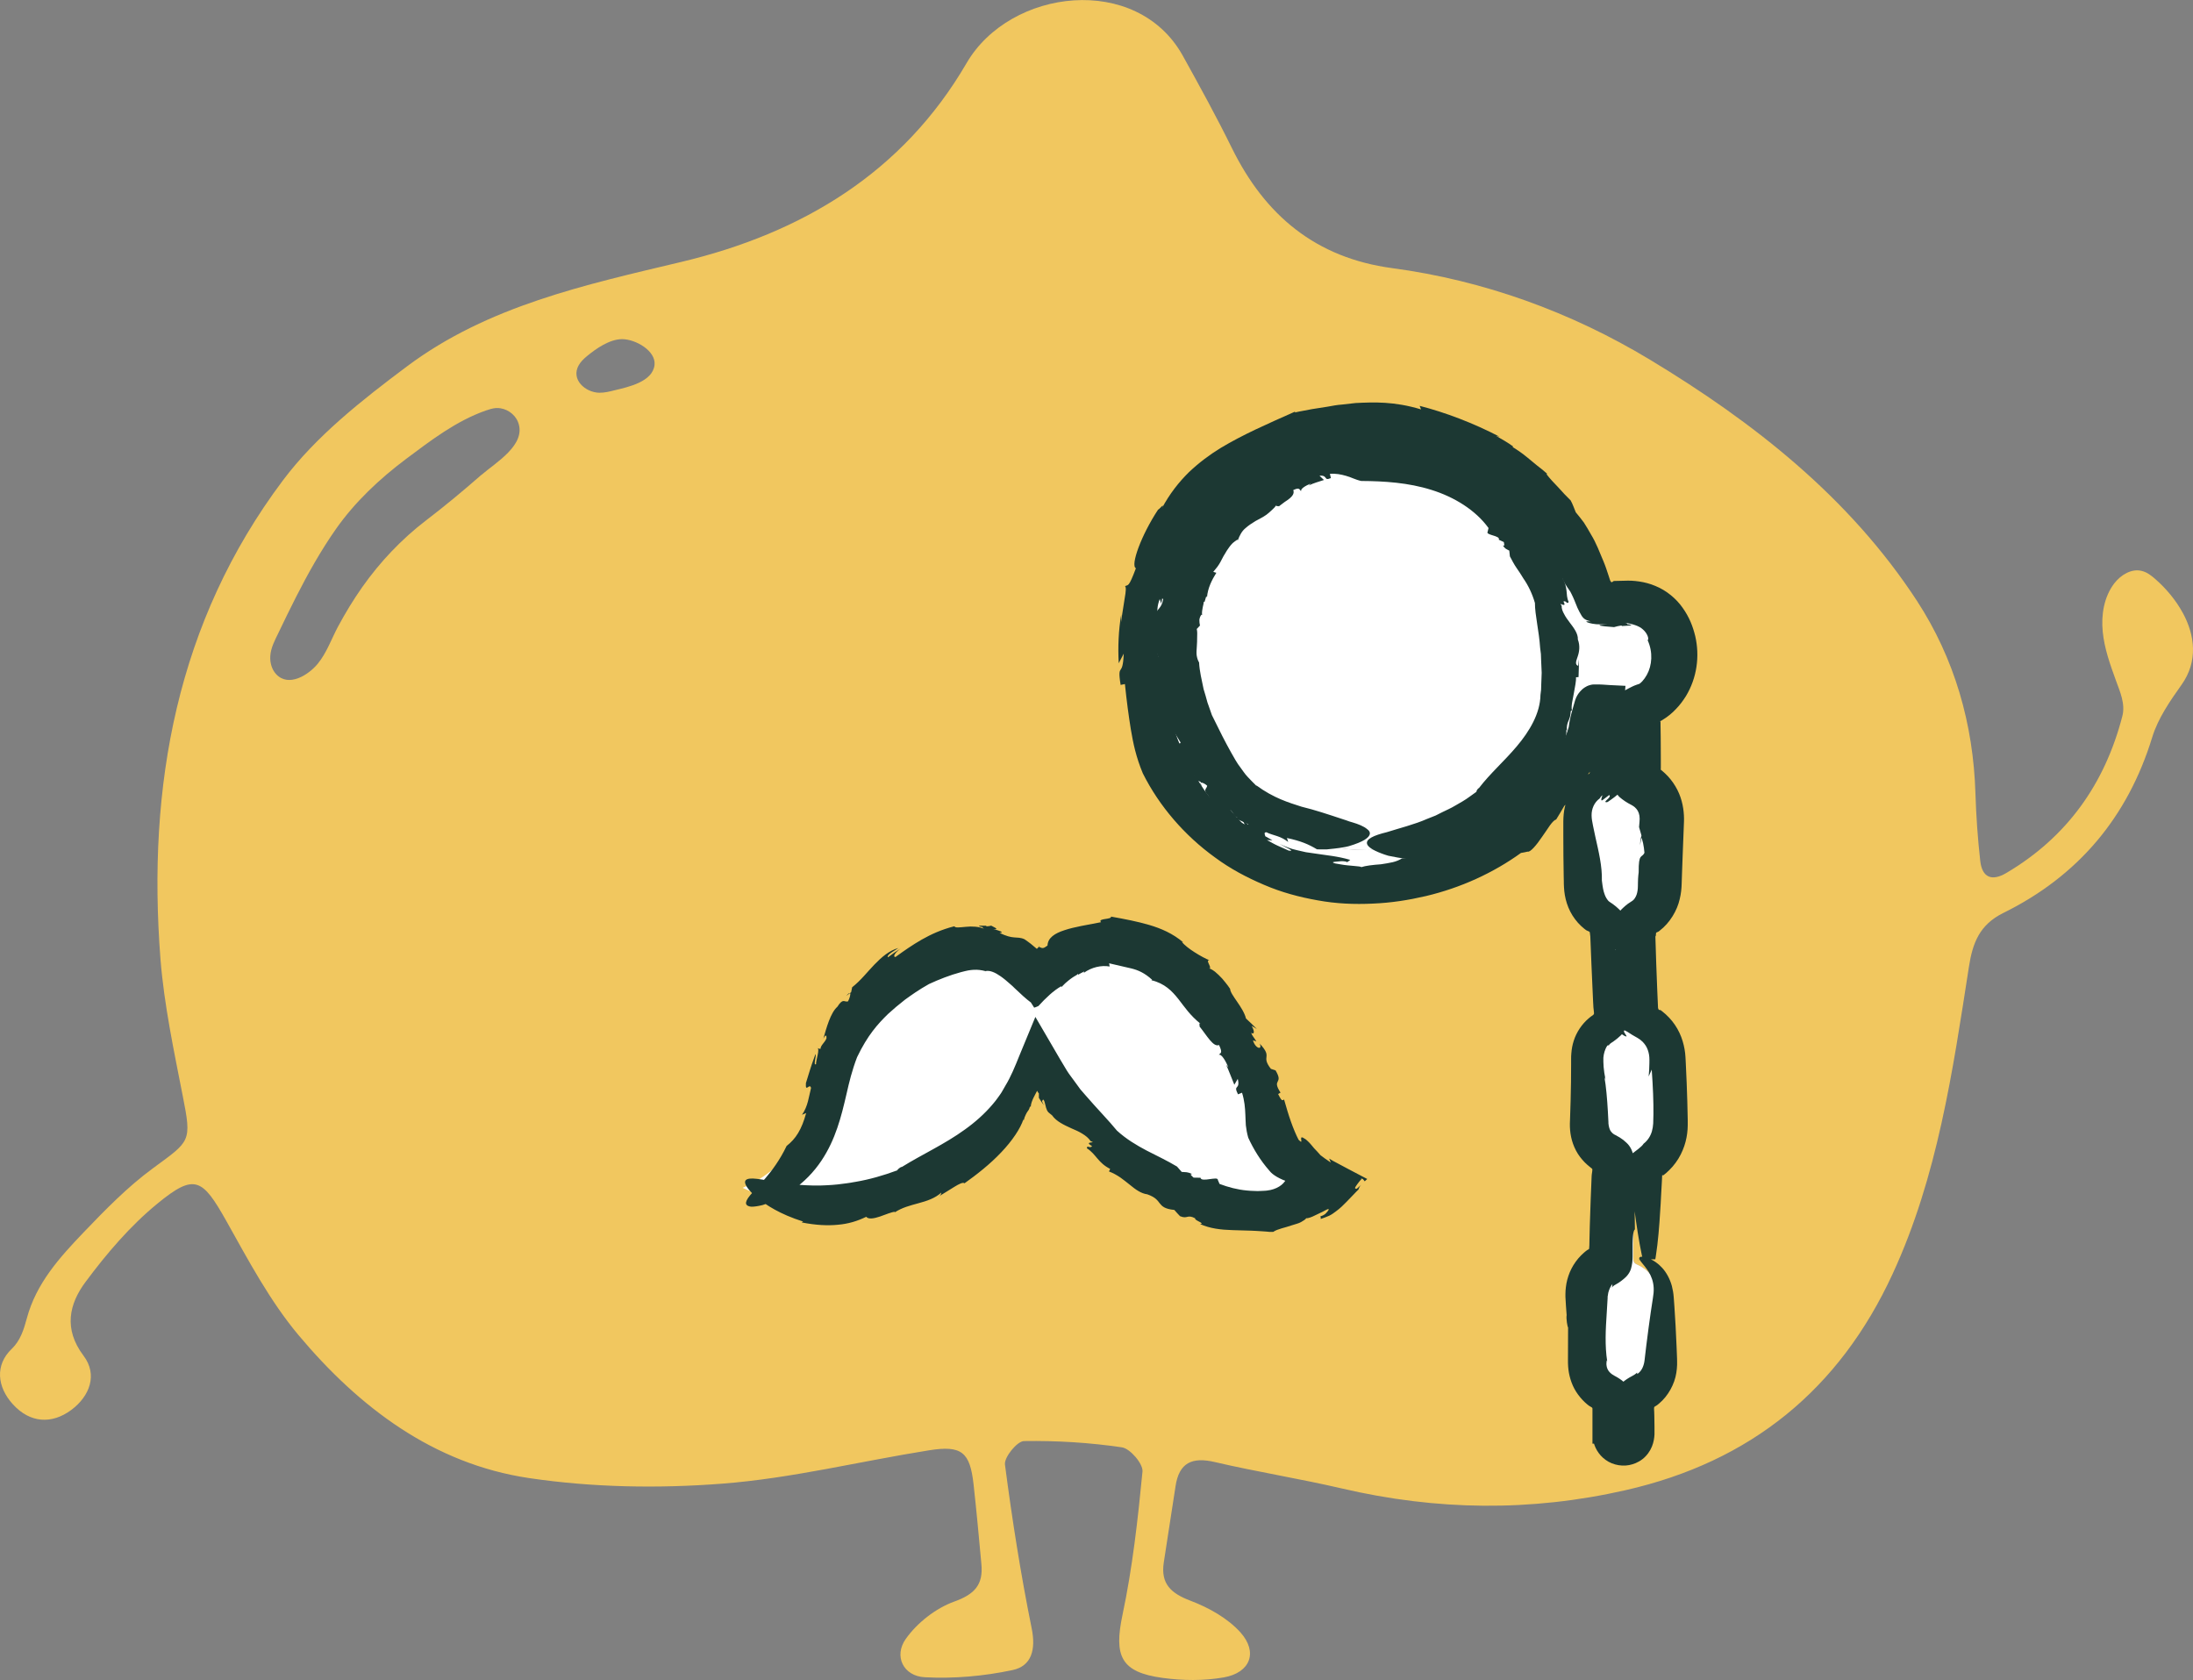<?xml version="1.0" encoding="UTF-8" standalone="no"?>
<!-- Created with Inkscape (http://www.inkscape.org/) -->

<svg
   width="75.942mm"
   height="58.172mm"
   viewBox="0 0 75.942 58.172"
   version="1.1"
   id="svg1"
   inkscape:version="1.3.2 (091e20ef0f, 2023-11-25)"
   sodipodi:docname="Kichererbse-Standalone-gelb-SepcialVariante_frameFit.svg"
   xmlns:inkscape="http://www.inkscape.org/namespaces/inkscape"
   xmlns:sodipodi="http://sodipodi.sourceforge.net/DTD/sodipodi-0.dtd"
   xmlns="http://www.w3.org/2000/svg"
   xmlns:svg="http://www.w3.org/2000/svg">
  <rect x="0" y="0" width="75.942" height="58.172" fill="#808080" stroke="none"/>
  <sodipodi:namedview
     id="namedview1"
     pagecolor="#505050"
     bordercolor="#ffffff"
     borderopacity="1"
     inkscape:showpageshadow="0"
     inkscape:pageopacity="0"
     inkscape:pagecheckerboard="1"
     inkscape:deskcolor="#505050"
     inkscape:document-units="mm"
     inkscape:zoom="2.3609708"
     inkscape:cx="-81.746034"
     inkscape:cy="67.345179"
     inkscape:window-width="3840"
     inkscape:window-height="2078"
     inkscape:window-x="0"
     inkscape:window-y="0"
     inkscape:window-maximized="1"
     inkscape:current-layer="layer1" />
  <defs
     id="defs1" />
  <g
     inkscape:label="Layer 1"
     inkscape:groupmode="layer"
     id="layer1"
     transform="translate(-150.69,-105.303)">
    <path
       class="cls-2"
       d="m 226.279,126.526 c -0.24,-0.443 -0.58,-0.848 -0.956,-1.176 -0.136,-0.119 -0.282,-0.232 -0.457,-0.276 -0.361,-0.096 -0.735,0.136 -0.963,0.432 -0.353,0.466 -0.455,1.086 -0.397,1.668 0.056,0.583 0.257,1.14 0.457,1.691 0.142,0.391 0.332,0.81 0.223,1.234 -0.608,2.349 -1.913,4.187 -4.017,5.431 -0.499,0.296 -0.839,0.163 -0.904,-0.415 -0.088,-0.777 -0.142,-1.558 -0.167,-2.339 -0.073,-2.406 -0.722,-4.665 -2.023,-6.665 -2.345,-3.591 -5.667,-6.195 -9.267,-8.365 -2.712,-1.633 -5.723,-2.733 -8.908,-3.159 -2.643,-0.355 -4.402,-1.823 -5.552,-4.16 -0.532,-1.082 -1.115,-2.142 -1.7,-3.197 -1.589,-2.854 -5.976,-2.339 -7.488,0.261 -2.207,3.79 -5.692,5.884 -9.872,6.88 -3.331,0.793 -6.703,1.522 -9.503,3.617 -1.553,1.161 -3.147,2.414 -4.297,3.947 -3.677,4.899 -4.707,10.582 -4.241,16.579 0.127,1.587 0.464,3.163 0.77,4.73 0.319,1.608 0.265,1.558 -1.032,2.512 -0.877,0.643 -1.647,1.434 -2.397,2.216 -0.846,0.885 -1.645,1.771 -1.969,2.98 -0.102,0.382 -0.225,0.771 -0.518,1.052 -0.591,0.558 -0.514,1.324 0.038,1.927 0.587,0.643 1.338,0.7 2.023,0.19 0.629,-0.47 0.923,-1.215 0.418,-1.879 -0.699,-0.929 -0.491,-1.796 0.073,-2.552 0.729,-0.981 1.545,-1.94 2.489,-2.712 1.286,-1.054 1.554,-0.879 2.389,0.608 0.76,1.357 1.505,2.763 2.497,3.947 2.098,2.501 4.677,4.458 7.979,4.949 2.195,0.326 4.473,0.365 6.69,0.194 2.405,-0.184 4.775,-0.775 7.166,-1.155 1.13,-0.18 1.416,0.061 1.541,1.178 0.102,0.919 0.186,1.842 0.271,2.763 0.067,0.708 -0.228,1.042 -0.94,1.297 -0.639,0.23 -1.282,0.733 -1.677,1.29 -0.424,0.595 -0.09,1.292 0.658,1.33 1.008,0.054 2.046,-0.038 3.036,-0.248 0.664,-0.14 0.814,-0.712 0.664,-1.447 -0.38,-1.877 -0.677,-3.771 -0.925,-5.669 -0.033,-0.253 0.422,-0.81 0.658,-0.814 1.132,-0.017 2.274,0.052 3.393,0.217 0.284,0.042 0.735,0.57 0.712,0.837 -0.161,1.664 -0.347,3.333 -0.693,4.966 -0.299,1.42 -0.063,1.984 1.387,2.18 0.697,0.096 1.432,0.104 2.122,-0.017 0.913,-0.161 1.192,-0.867 0.578,-1.556 -0.443,-0.493 -1.102,-0.86 -1.735,-1.1 -0.674,-0.255 -1.032,-0.585 -0.923,-1.318 0.134,-0.881 0.273,-1.758 0.407,-2.637 0.121,-0.827 0.576,-1.031 1.368,-0.844 1.457,0.34 2.936,0.574 4.393,0.913 3.274,0.764 6.529,0.81 9.826,0.059 4.339,-0.986 7.404,-3.491 9.246,-7.488 1.556,-3.368 2.08,-7.014 2.643,-10.637 0.129,-0.827 0.367,-1.453 1.188,-1.86 2.587,-1.276 4.308,-3.307 5.16,-6.089 0.2,-0.651 0.616,-1.253 1.017,-1.817 0.572,-0.806 0.464,-1.706 0.042,-2.485 z m -58.922,-4.778 c -0.622,0.545 -1.257,1.073 -1.913,1.574 -0.852,0.652 -1.593,1.437 -2.211,2.312 -0.305,0.434 -0.581,0.889 -0.833,1.357 -0.234,0.436 -0.393,0.913 -0.71,1.299 -0.315,0.382 -1.004,0.823 -1.437,0.357 -0.154,-0.165 -0.217,-0.401 -0.203,-0.626 0.017,-0.288 0.157,-0.545 0.28,-0.8 0.2,-0.418 0.403,-0.835 0.612,-1.247 0.411,-0.808 0.854,-1.6 1.374,-2.343 0.664,-0.948 1.516,-1.746 2.439,-2.439 0.864,-0.645 1.735,-1.315 2.762,-1.675 0.111,-0.038 0.226,-0.075 0.344,-0.085 0.015,0 0.029,0 0.042,0 0.307,-0.004 0.61,0.196 0.725,0.482 0.313,0.789 -0.791,1.416 -1.27,1.837 z m 5.999,-3.809 c -0.063,0.585 -0.917,0.766 -1.372,0.875 -0.178,0.046 -0.359,0.09 -0.543,0.088 -0.478,-0.009 -0.992,-0.457 -0.71,-0.952 0.069,-0.125 0.173,-0.221 0.28,-0.311 0.319,-0.265 0.785,-0.589 1.217,-0.593 0.484,0 1.182,0.413 1.128,0.892 z m 33.829,14.45 c 0,0.104 0.035,0.15 0.129,0.194 0.486,0.225 0.725,0.61 0.727,1.148 0.002,0.727 0.006,1.457 0.009,2.186 0,0.533 -0.236,0.925 -0.723,1.148 -0.102,0.044 -0.121,0.1 -0.121,0.2 0.009,1.123 0.013,2.247 0.013,3.372 0,0.111 0.04,0.157 0.136,0.205 0.472,0.219 0.712,0.595 0.718,1.115 0.006,0.743 0.009,1.483 0.009,2.226 0,0.516 -0.236,0.9 -0.7,1.126 -0.105,0.048 -0.146,0.104 -0.144,0.219 0.008,1.119 0.013,2.238 0.013,3.356 0,0.109 0.035,0.165 0.134,0.209 0.484,0.221 0.716,0.605 0.72,1.13 0.004,0.735 0.009,1.47 0.008,2.209 0,0.526 -0.238,0.91 -0.718,1.134 -0.104,0.05 -0.125,0.107 -0.125,0.211 v 0.125 h 0.004 c 0,0.336 0.004,0.674 0.004,1.011 0,0.23 -0.105,0.376 -0.294,0.413 -0.225,0.04 -0.418,-0.127 -0.42,-0.374 0,-0.127 -0.002,-0.253 -0.002,-0.38 h -0.002 c 0,-0.257 -0.004,-0.516 -0.002,-0.775 0.002,-0.123 -0.035,-0.178 -0.15,-0.232 -0.457,-0.209 -0.7,-0.58 -0.71,-1.082 -0.013,-0.766 -0.015,-1.531 -0.008,-2.299 0.004,-0.51 0.248,-0.883 0.714,-1.096 0.1,-0.048 0.136,-0.096 0.134,-0.205 -0.008,-1.119 -0.011,-2.238 -0.013,-3.356 0,-0.105 -0.029,-0.159 -0.132,-0.207 -0.48,-0.215 -0.722,-0.599 -0.727,-1.125 -0.006,-0.741 -0.009,-1.483 -0.009,-2.226 0,-0.526 0.234,-0.912 0.718,-1.132 0.098,-0.046 0.134,-0.096 0.132,-0.205 -0.009,-1.121 -0.009,-2.238 -0.013,-3.356 0,-0.107 -0.029,-0.161 -0.132,-0.207 -0.482,-0.215 -0.722,-0.599 -0.725,-1.126 -0.008,-0.741 -0.009,-1.483 -0.009,-2.224 0,-0.537 0.248,-0.915 0.729,-1.149 0.054,-0.025 0.113,-0.102 0.113,-0.152 0.002,-0.935 -0.002,-1.867 -0.006,-2.8 0,-0.017 -0.009,-0.036 -0.019,-0.083 -0.182,0 -0.355,-0.009 -0.524,0.009 -0.05,0.006 -0.113,0.096 -0.129,0.157 -0.186,0.827 -0.482,1.612 -0.925,2.332 -1.445,2.337 -3.529,3.673 -6.275,3.907 -3.205,0.276 -6.314,-1.455 -7.759,-4.423 -1.148,-2.359 -1.15,-4.757 0.029,-7.104 1.136,-2.268 2.988,-3.681 5.462,-4.235 3.811,-0.85 7.772,1.318 9.125,4.974 0.131,0.353 0.23,0.716 0.326,1.079 0.033,0.117 0.077,0.148 0.188,0.146 0.353,-0.008 0.706,-0.006 1.057,-0.006 0.643,0 1.094,0.305 1.326,0.904 0.261,0.674 0.109,1.449 -0.378,1.925 -0.178,0.175 -0.39,0.288 -0.635,0.317 -0.113,0.015 -0.155,0.048 -0.155,0.169 0.008,0.902 0.011,1.806 0.009,2.708 z"
       id="path1"
       style="fill:#f1c75f;stroke-width:0px" />
    <circle
       class="cls-3"
       cx="198.031"
       cy="127.958"
       r="6.78"
       id="circle8"
       style="fill:#ffffff;stroke-width:0px" />
    <path
       class="cls-3"
       d="m 207.384,149.092 c -0.1,-0.044 -0.134,-0.1 -0.134,-0.209 0,-1.119 -0.006,-2.238 -0.013,-3.356 -0.002,-0.115 0.038,-0.171 0.144,-0.219 0.464,-0.226 0.7,-0.61 0.7,-1.126 0,-0.743 -0.004,-1.483 -0.009,-2.226 -0.006,-0.52 -0.246,-0.896 -0.718,-1.115 -0.096,-0.048 -0.136,-0.094 -0.136,-0.205 0,-1.125 -0.004,-2.249 -0.013,-3.372 0,-0.1 0.019,-0.155 0.121,-0.2 0.487,-0.223 0.723,-0.614 0.723,-1.148 -0.002,-0.729 -0.006,-1.458 -0.008,-2.186 0,-0.537 -0.242,-0.923 -0.727,-1.148 -0.094,-0.044 -0.129,-0.09 -0.129,-0.194 0.002,-0.902 -0.002,-1.806 -0.009,-2.708 0,-0.121 0.042,-0.154 0.155,-0.169 0.246,-0.029 0.457,-0.142 0.635,-0.317 0.487,-0.476 0.639,-1.251 0.378,-1.925 -0.232,-0.599 -0.683,-0.906 -1.326,-0.904 -0.351,0 -0.704,0 -1.057,0.006 -0.111,0.002 -0.155,-0.029 -0.188,-0.146 -0.096,-0.363 -0.196,-0.725 -0.326,-1.079 -1.353,-3.656 -5.314,-5.824 -9.125,-4.974 -2.474,0.555 -4.326,1.967 -5.462,4.235 -1.178,2.347 -1.176,4.746 -0.029,7.104 1.445,2.969 4.554,4.7 7.759,4.423 2.746,-0.234 4.83,-1.57 6.275,-3.907 0.443,-0.72 0.739,-1.505 0.925,-2.332 0.015,-0.061 0.079,-0.152 0.129,-0.157 0.169,-0.019 0.342,-0.009 0.524,-0.009 0.009,0.046 0.019,0.065 0.019,0.083 0.004,0.933 0.008,1.865 0.006,2.8 0,0.05 -0.059,0.127 -0.113,0.152 -0.482,0.234 -0.729,0.612 -0.729,1.15 0,0.741 0.002,1.483 0.009,2.224 0.004,0.528 0.244,0.912 0.725,1.126 0.104,0.046 0.132,0.1 0.132,0.207 0.004,1.119 0.006,2.236 0.013,3.356 0.002,0.109 -0.035,0.159 -0.132,0.205 -0.484,0.221 -0.718,0.606 -0.718,1.132 0,0.743 0.004,1.485 0.009,2.226 0.006,0.526 0.248,0.91 0.727,1.125 0.104,0.048 0.132,0.102 0.132,0.207 0.002,1.119 0.006,2.238 0.013,3.356 0.002,0.109 -0.035,0.157 -0.134,0.205 -0.466,0.213 -0.71,0.585 -0.714,1.096 -0.008,0.768 -0.006,1.533 0.008,2.299 0.009,0.503 0.253,0.873 0.71,1.082 0.115,0.054 0.152,0.109 0.15,0.232 0,0.259 0.002,0.518 0.002,0.775 h 0.002 c 0,0.127 0.002,0.253 0.002,0.38 0.002,0.248 0.196,0.415 0.42,0.374 0.188,-0.036 0.294,-0.182 0.294,-0.413 0,-0.338 -0.004,-0.675 -0.004,-1.011 h -0.004 v -0.125 c 0,-0.104 0.021,-0.161 0.125,-0.211 0.48,-0.225 0.718,-0.608 0.718,-1.134 0.002,-0.739 -0.004,-1.474 -0.009,-2.209 -0.004,-0.526 -0.236,-0.91 -0.72,-1.13 z m -9.353,-14.354 c -3.744,0 -6.78,-3.034 -6.78,-6.78 0,-3.746 3.036,-6.78 6.78,-6.78 3.744,0 6.78,3.036 6.78,6.78 0,3.744 -3.036,6.78 -6.78,6.78 z"
       id="path9"
       style="fill:#ffffff;stroke-width:0px" />
    <path
       class="cls-1"
       d="m 207.384,149.092 c -0.1,-0.044 -0.134,-0.1 -0.134,-0.209 0,-1.119 -0.006,-2.238 -0.013,-3.356 -0.002,-0.115 0.038,-0.171 0.144,-0.219 0.464,-0.226 0.7,-0.61 0.7,-1.126 0,-0.743 -0.004,-1.483 -0.009,-2.226 -0.006,-0.52 -0.246,-0.896 -0.718,-1.115 -0.096,-0.048 -0.136,-0.094 -0.136,-0.205 0,-1.125 -0.004,-2.249 -0.013,-3.372 0,-0.1 0.019,-0.155 0.121,-0.2 0.487,-0.223 0.723,-0.614 0.723,-1.148 -0.002,-0.729 -0.006,-1.458 -0.008,-2.186 0,-0.537 -0.242,-0.923 -0.727,-1.148 -0.094,-0.044 -0.129,-0.09 -0.129,-0.194 0.002,-0.902 -0.002,-1.806 -0.009,-2.708 0,-0.121 0.042,-0.154 0.155,-0.169 0.246,-0.029 0.457,-0.142 0.635,-0.317 0.487,-0.476 0.639,-1.251 0.378,-1.925 -0.232,-0.599 -0.683,-0.906 -1.326,-0.904 -0.351,0 -0.704,0 -1.057,0.006 -0.111,0.002 -0.155,-0.029 -0.188,-0.146 -0.096,-0.363 -0.196,-0.725 -0.326,-1.079 -1.353,-3.656 -5.314,-5.824 -9.125,-4.974 -2.474,0.555 -4.326,1.967 -5.462,4.235 -1.178,2.347 -1.176,4.746 -0.029,7.104 1.445,2.969 4.554,4.7 7.759,4.423 2.746,-0.234 4.83,-1.57 6.275,-3.907 0.443,-0.72 0.739,-1.505 0.925,-2.332 0.015,-0.061 0.079,-0.152 0.129,-0.157 0.169,-0.019 0.342,-0.009 0.524,-0.009 0.009,0.046 0.019,0.065 0.019,0.083 0.004,0.933 0.008,1.865 0.006,2.8 0,0.05 -0.059,0.127 -0.113,0.152 -0.482,0.234 -0.729,0.612 -0.729,1.15 0,0.741 0.002,1.483 0.009,2.224 0.004,0.528 0.244,0.912 0.725,1.126 0.104,0.046 0.132,0.1 0.132,0.207 0.004,1.119 0.006,2.236 0.013,3.356 0.002,0.109 -0.035,0.159 -0.132,0.205 -0.484,0.221 -0.718,0.606 -0.718,1.132 0,0.743 0.004,1.485 0.009,2.226 0.006,0.526 0.248,0.91 0.727,1.125 0.104,0.048 0.132,0.102 0.132,0.207 0.002,1.119 0.006,2.238 0.013,3.356 0.002,0.109 -0.035,0.157 -0.134,0.205 -0.466,0.213 -0.71,0.585 -0.714,1.096 -0.008,0.768 -0.006,1.533 0.008,2.299 0.009,0.503 0.253,0.873 0.71,1.082 0.115,0.054 0.152,0.109 0.15,0.232 0,0.259 0.002,0.518 0.002,0.775 h 0.002 c 0,0.127 0.002,0.253 0.002,0.38 0.002,0.248 0.196,0.415 0.42,0.374 0.188,-0.036 0.294,-0.182 0.294,-0.413 0,-0.338 -0.004,-0.675 -0.004,-1.011 h -0.004 v -0.125 c 0,-0.104 0.021,-0.161 0.125,-0.211 0.48,-0.225 0.718,-0.608 0.718,-1.134 0.002,-0.739 -0.004,-1.474 -0.009,-2.209 -0.004,-0.526 -0.236,-0.91 -0.72,-1.13 z m -9.353,-14.354 c -3.744,0 -6.78,-3.034 -6.78,-6.78 0,-3.746 3.036,-6.78 6.78,-6.78 3.744,0 6.78,3.036 6.78,6.78 0,3.744 -3.036,6.78 -6.78,6.78 z"
       id="path10-5"
       style="fill:none;stroke-width:0px" />
    <path
       class="cls-4"
       d="m 192.304,132.54 -0.036,-0.123 c -0.015,0.013 -0.011,0.048 0.036,0.123 z"
       id="path11-3"
       style="fill:#1c3833;stroke-width:0px" />
    <path
       class="cls-4"
       d="m 205.12,129.902 c 0,0.009 0,0.021 0.002,0.031 0,-0.021 0,-0.027 -0.002,-0.031 z"
       id="path12-5"
       style="fill:#1c3833;stroke-width:0px" />
    <path
       class="cls-4"
       d="m 192.212,128.236 c 0,0 0,0.004 0,0.006 0.006,0.008 0.008,0.017 0.011,0.023 l -0.013,-0.029 z"
       id="path13-6"
       style="fill:#1c3833;stroke-width:0px" />
    <path
       class="cls-4"
       d="m 194.196,132.511 c -0.115,-0.113 -0.217,-0.219 -0.309,-0.317 -0.092,-0.098 -0.159,-0.205 -0.228,-0.297 -0.144,-0.182 -0.236,-0.367 -0.338,-0.541 -0.198,-0.355 -0.382,-0.712 -0.664,-1.292 -0.046,-0.148 -0.107,-0.292 -0.155,-0.441 -0.04,-0.152 -0.084,-0.305 -0.132,-0.457 -0.063,-0.311 -0.142,-0.62 -0.157,-0.925 -0.044,-0.071 -0.069,-0.157 -0.084,-0.251 -0.011,-0.096 0,-0.198 0.006,-0.303 0.006,-0.104 0.013,-0.211 0.011,-0.313 0.004,-0.102 0.008,-0.2 -0.013,-0.292 l 0.111,-0.119 c -0.013,-0.063 -0.023,-0.131 -0.021,-0.196 0.008,-0.065 0.031,-0.127 0.069,-0.178 l 0.025,0.013 c -0.019,-0.188 0.059,-0.376 0.061,-0.468 l 0.023,0.015 0.063,-0.207 0.023,0.048 c 0.023,-0.32 0.173,-0.614 0.324,-0.854 l -0.107,-0.031 c 0.104,-0.119 0.182,-0.223 0.238,-0.324 0.059,-0.1 0.098,-0.198 0.154,-0.282 0.052,-0.088 0.102,-0.175 0.169,-0.261 0.033,-0.044 0.069,-0.088 0.113,-0.131 0.048,-0.04 0.1,-0.079 0.161,-0.119 l 0.015,0.023 c 0.065,-0.175 0.144,-0.32 0.261,-0.416 0.111,-0.1 0.232,-0.177 0.353,-0.251 0.123,-0.071 0.255,-0.129 0.376,-0.217 0.061,-0.042 0.117,-0.098 0.178,-0.152 0.061,-0.054 0.123,-0.117 0.182,-0.194 -0.059,0.077 0.063,0.029 0.071,0.056 0.067,-0.05 0.134,-0.102 0.198,-0.15 0.067,-0.044 0.13,-0.086 0.182,-0.13 0.102,-0.088 0.161,-0.182 0.119,-0.284 0.226,-0.109 0.215,-0.015 0.274,0.046 -0.038,-0.088 0.152,-0.2 0.334,-0.273 l -0.073,0.067 c 0.169,-0.083 0.349,-0.131 0.528,-0.19 l -0.154,-0.148 c 0.309,-0.025 0.129,0.196 0.395,0.081 l -0.035,-0.146 c 0.211,-0.017 0.388,0.021 0.557,0.069 0.169,0.044 0.334,0.138 0.528,0.178 0.798,0.004 1.635,0.058 2.431,0.309 0.791,0.246 1.528,0.699 1.977,1.32 l -0.029,0.125 c -0.044,0.065 0.067,0.096 0.182,0.132 0.117,0.035 0.24,0.077 0.202,0.148 l 0.175,0.081 c 0.008,0.059 0.044,0.161 -0.036,0.115 0.09,0.132 0.113,0.119 0.225,0.182 l 0.021,0.198 c 0.075,0.14 0.142,0.274 0.228,0.397 0.088,0.121 0.163,0.246 0.242,0.372 0.171,0.246 0.303,0.524 0.397,0.844 0,0.418 0.142,0.965 0.18,1.551 l 0.027,0.219 c 0.002,0.073 0.006,0.146 0.008,0.219 0.008,0.146 0.013,0.29 0.019,0.43 -0.006,0.14 -0.009,0.274 -0.015,0.403 0,0.065 -0.004,0.129 -0.006,0.188 -0.008,0.059 -0.015,0.117 -0.021,0.173 -0.009,0.645 -0.384,1.265 -0.816,1.777 -0.439,0.522 -0.929,0.946 -1.315,1.451 -0.042,0.011 -0.098,0.111 -0.085,0.127 -0.159,0.107 -0.307,0.232 -0.474,0.328 -0.169,0.092 -0.328,0.201 -0.503,0.28 0,0 -0.079,0.038 -0.209,0.1 -0.065,0.033 -0.142,0.071 -0.228,0.115 -0.09,0.036 -0.19,0.075 -0.296,0.117 -0.42,0.188 -0.969,0.324 -1.399,0.461 -0.432,0.105 -0.75,0.238 -0.674,0.422 0.04,0.09 0.18,0.194 0.478,0.307 0.075,0.029 0.159,0.06 0.253,0.086 0.094,0.021 0.2,0.04 0.317,0.061 0.117,0.021 0.246,0.038 0.388,0.058 0.14,0.009 0.292,0.011 0.459,0.013 l -0.025,0.042 c 0.388,-0.04 0.687,-0.146 0.956,-0.246 0.261,-0.115 0.472,-0.273 0.666,-0.464 0.177,0.148 0.555,-0.299 0.735,-0.347 l -0.004,0.025 c 0.138,-0.213 0.355,-0.319 0.562,-0.445 0.2,-0.134 0.413,-0.261 0.516,-0.478 0,0.023 0.04,0.079 -0.035,0.152 0.213,-0.261 0.476,-0.629 0.589,-0.57 0.115,-0.165 0.244,-0.344 0.376,-0.526 0.121,-0.19 0.236,-0.391 0.345,-0.583 0.192,-0.399 0.34,-0.783 0.319,-1.059 l 0.021,0.044 c -0.015,-0.159 0.011,-0.248 0.048,-0.336 0.038,-0.088 0.079,-0.182 0.083,-0.347 0.021,-0.011 0.035,-0.033 0.04,-0.027 -0.033,-0.169 0.035,-0.384 0.069,-0.599 0.038,-0.213 0.083,-0.42 0.073,-0.547 l 0.088,-0.008 c 0.011,-0.205 0.011,-0.413 0.015,-0.618 l -0.029,0.23 c -0.115,-0.046 -0.073,-0.157 -0.017,-0.319 0.056,-0.159 0.092,-0.374 0.008,-0.593 0.011,-0.211 -0.146,-0.409 -0.288,-0.597 -0.071,-0.094 -0.138,-0.186 -0.186,-0.282 -0.054,-0.094 -0.092,-0.19 -0.088,-0.296 -0.155,-0.163 0.217,0.125 0.061,-0.142 0.115,-0.042 0.109,0.117 0.184,0.017 -0.067,-0.136 -0.061,-0.265 -0.077,-0.399 -0.017,-0.132 -0.044,-0.276 -0.146,-0.436 l 0.084,-0.05 c -0.042,-0.05 -0.075,-0.1 -0.104,-0.154 -0.033,-0.05 -0.061,-0.102 -0.086,-0.154 -0.048,-0.104 -0.083,-0.209 -0.113,-0.311 -0.056,-0.207 -0.136,-0.386 -0.29,-0.482 -0.324,-0.386 0.054,-0.449 -0.413,-0.77 -0.008,-0.081 -0.015,-0.165 -0.025,-0.248 -0.14,-0.186 -0.23,-0.019 -0.353,-0.248 0.071,-0.044 -0.171,-0.282 -0.013,-0.226 -0.071,-0.134 -0.186,-0.228 -0.301,-0.328 -0.119,-0.094 -0.24,-0.19 -0.378,-0.273 -0.278,-0.163 -0.551,-0.357 -0.831,-0.639 -0.113,0.025 -0.238,-0.035 -0.357,-0.09 -0.125,-0.048 -0.242,-0.098 -0.322,-0.071 0.006,-0.035 -0.165,-0.121 -0.282,-0.192 -0.119,-0.067 -0.186,-0.115 0.044,-0.102 0.038,0.006 0.098,0.036 0.083,0.058 l 0.086,-0.063 c -0.161,-0.184 -0.368,-0.225 -0.572,-0.255 -0.102,-0.013 -0.205,-0.023 -0.307,-0.04 -0.104,-0.013 -0.207,-0.025 -0.311,-0.059 0.117,0.063 0.284,0.098 0.155,0.131 l -0.384,-0.113 0.1,-0.056 -0.288,-0.096 c -0.096,-0.031 -0.196,-0.048 -0.294,-0.073 l 0.065,0.109 c -0.14,-0.048 -0.23,-0.115 -0.33,-0.161 -0.1,-0.044 -0.209,-0.075 -0.382,-0.009 -0.155,0.069 0.265,0.146 -0.044,0.159 -0.19,-0.038 -0.432,-0.107 -0.691,-0.136 -0.259,-0.021 -0.537,-0.054 -0.791,-0.033 0.059,0.102 -0.075,0.119 -0.209,0.161 l -0.031,-0.092 c -0.505,0.219 -0.236,-0.194 -0.739,0.04 l 0.031,-0.077 -0.088,0.228 c -0.407,0.301 -0.315,-0.129 -0.731,0.296 0.19,-0.086 0.163,0.165 -0.086,0.211 l 0.027,-0.107 c -0.125,0.067 -0.155,0.115 -0.246,0.14 0.056,-0.081 -0.013,-0.142 -0.196,-0.038 l 0.081,-0.167 -0.286,0.326 c -0.079,0.011 -0.163,0.038 -0.246,0.077 -0.079,0.042 -0.157,0.092 -0.232,0.138 -0.148,0.092 -0.278,0.171 -0.367,0.15 0,0 -0.038,0.017 -0.092,0.054 -0.054,0.035 -0.127,0.084 -0.2,0.14 -0.146,0.113 -0.299,0.248 -0.309,0.351 0.042,-0.157 -0.249,0.061 -0.242,-0.086 -0.033,0.096 -0.129,0.246 -0.242,0.376 -0.119,0.127 -0.232,0.263 -0.344,0.299 l 0.017,-0.036 c -0.146,0.123 -0.274,0.246 -0.37,0.382 -0.096,0.138 -0.177,0.276 -0.257,0.413 -0.084,0.132 -0.148,0.274 -0.225,0.411 -0.077,0.136 -0.171,0.267 -0.282,0.399 0.111,0.025 -0.098,0.315 0.067,0.299 -0.042,0.169 -0.115,0.313 -0.188,0.447 -0.065,0.138 -0.14,0.261 -0.2,0.376 -0.129,0.228 -0.175,0.434 0.008,0.606 -0.05,0.301 -0.198,0.326 -0.244,0.48 l -0.011,-0.077 c -0.027,0.292 -0.046,0.478 -0.065,0.645 -0.021,0.167 -0.019,0.317 -0.038,0.532 0.035,0.217 0.223,0.251 0.198,0.624 -0.086,-0.119 -0.065,0.035 -0.058,0.177 -0.017,-0.088 -0.048,-0.117 -0.092,0.075 0.027,0.025 0.044,0.063 0.059,0.102 -0.006,0.002 -0.011,0.009 -0.019,0.008 0.048,0.234 0.079,0.188 0.069,0.079 0.013,0.004 0.027,-0.006 0.048,-0.042 -0.075,0.255 0.107,0.672 -0.027,0.725 0.19,0.697 0.484,1.138 0.785,1.631 -0.036,0.09 -0.152,-0.006 -0.251,-0.15 l 0.205,0.367 c -0.094,0.044 -0.159,-0.192 -0.232,-0.301 0.015,0.131 0.063,0.251 0.125,0.367 0.031,0.058 0.065,0.115 0.102,0.171 0.04,0.054 0.086,0.105 0.129,0.157 0.178,0.211 0.351,0.424 0.476,0.7 l 0.138,0.048 0.009,0.036 c 0.033,-0.027 0.157,0.04 0.219,0.1 -0.015,0.119 -0.163,0.127 0.036,0.342 0.046,0.113 0.163,0.232 0.303,0.336 0.148,0.098 0.311,0.186 0.438,0.269 -0.109,-0.119 -0.036,-0.121 0.035,-0.1 0.107,0.094 0.109,0.219 0.225,0.253 l -0.063,0.104 c 0.027,-0.123 0.378,0.129 0.447,0.119 0.013,0.123 -0.223,-0.069 -0.294,-0.038 0.474,0.34 0.234,0.175 0.735,0.47 0.309,0.081 0.009,-0.129 0.188,-0.144 0.117,0.063 0.251,0.09 0.378,0.136 0.129,0.044 0.255,0.104 0.378,0.202 l -0.044,-0.138 c 0.486,0.105 0.745,0.215 1.042,0.393 0.117,0 0.226,0 0.33,0.002 0.104,-0.008 0.203,-0.021 0.294,-0.031 0.182,-0.025 0.338,-0.044 0.47,-0.079 0.269,-0.079 0.445,-0.155 0.558,-0.225 0.228,-0.144 0.217,-0.273 0.086,-0.365 -0.115,-0.102 -0.322,-0.18 -0.497,-0.232 -0.088,-0.021 -0.167,-0.052 -0.225,-0.073 -0.058,-0.019 -0.094,-0.031 -0.094,-0.031 -0.576,-0.19 -0.984,-0.328 -1.457,-0.443 -0.455,-0.146 -0.967,-0.299 -1.562,-0.735 z"
       id="path14"
       style="fill:#1c3833;stroke-width:0px" />
    <path
       class="cls-4"
       d="m 207.486,134.569 0.044,-0.28 c -0.021,0.004 -0.038,0.075 -0.044,0.28 z"
       id="path15"
       style="fill:#1c3833;stroke-width:0px" />
    <path
       class="cls-4"
       d="m 206.413,141.485 c -0.006,0.009 -0.015,0.019 -0.017,0.029 0.013,-0.019 0.017,-0.025 0.017,-0.029 z"
       id="path16"
       style="fill:#1c3833;stroke-width:0px" />
    <path
       class="cls-4"
       d="m 206.559,125.424 v 0 c 0,0 0.009,-0.008 0.011,-0.011 l -0.013,0.011 z"
       id="path17"
       style="fill:#1c3833;stroke-width:0px" />
    <path
       class="cls-4"
       d="m 208.031,137.699 c 0,-0.009 0,-0.019 0.002,-0.029 0.006,-0.029 -0.006,-0.063 0.023,-0.081 l 0.04,-0.017 0.019,-0.009 0.009,-0.006 h 0.004 c 0,0 0.021,-0.017 0.031,-0.025 0.361,-0.273 0.612,-0.71 0.697,-1.092 0.048,-0.19 0.065,-0.38 0.069,-0.539 0.004,-0.113 0.008,-0.225 0.011,-0.334 0.008,-0.219 0.015,-0.43 0.023,-0.633 0.015,-0.409 0.031,-0.796 0.046,-1.184 0.009,-0.269 -0.025,-0.624 -0.167,-0.963 -0.071,-0.171 -0.171,-0.34 -0.29,-0.489 -0.059,-0.077 -0.125,-0.146 -0.194,-0.211 -0.035,-0.031 -0.069,-0.065 -0.105,-0.094 l -0.052,-0.042 0.006,0.004 c 0,0 -0.009,-0.013 -0.004,-0.023 0,-0.004 0.004,-0.006 0.004,-0.008 0,-0.105 0,-0.215 0,-0.324 0,-0.24 -0.004,-0.493 -0.004,-0.762 0,-0.134 -0.004,-0.271 -0.006,-0.413 v -0.107 c -0.002,-0.025 -0.002,-0.021 -0.002,-0.021 v 0 c 0,0 -0.004,-0.008 -0.004,-0.008 l -0.006,-0.015 c 0,0 0.009,-0.006 0.011,-0.006 h 0.008 c 0,0 0.004,-0.002 0.004,-0.002 0.008,-0.004 -0.019,0.011 0.048,-0.029 0.188,-0.111 0.351,-0.249 0.478,-0.386 0.132,-0.134 0.244,-0.288 0.342,-0.443 0.384,-0.635 0.482,-1.384 0.324,-2.074 -0.084,-0.347 -0.209,-0.666 -0.438,-0.986 -0.221,-0.319 -0.568,-0.605 -0.944,-0.756 -0.186,-0.079 -0.376,-0.127 -0.557,-0.154 -0.092,-0.015 -0.178,-0.021 -0.267,-0.027 -0.081,-0.002 -0.182,-0.004 -0.226,0 -0.115,0.002 -0.228,0.004 -0.342,0.008 -0.019,0 -0.017,0 -0.017,0 h -0.004 c 0,0 -0.008,0.002 -0.008,0.002 h -0.013 c 0,0 -0.011,0.004 -0.019,0.006 -0.019,0.017 -0.05,0.042 -0.067,0.035 -0.015,-0.006 -0.025,-0.021 -0.036,-0.042 -0.015,-0.036 0,0.019 -0.067,-0.194 -0.052,-0.154 -0.104,-0.322 -0.171,-0.48 -0.134,-0.315 -0.255,-0.645 -0.432,-0.931 -0.083,-0.146 -0.163,-0.288 -0.249,-0.418 -0.094,-0.127 -0.188,-0.244 -0.28,-0.353 -0.058,-0.136 -0.105,-0.282 -0.178,-0.413 -0.142,-0.14 -0.29,-0.292 -0.43,-0.453 -0.148,-0.154 -0.294,-0.305 -0.413,-0.464 h 0.036 c -0.058,-0.048 -0.113,-0.096 -0.169,-0.146 l -0.177,-0.138 c -0.115,-0.092 -0.228,-0.186 -0.332,-0.274 -0.209,-0.175 -0.409,-0.305 -0.533,-0.378 l 0.035,-0.008 c -0.188,-0.142 -0.395,-0.255 -0.599,-0.374 l 0.125,0.031 c -0.904,-0.472 -1.879,-0.842 -2.773,-1.071 l 0.05,0.123 c -0.938,-0.282 -1.629,-0.251 -2.266,-0.221 -0.159,0.017 -0.319,0.035 -0.48,0.054 -0.161,0.011 -0.324,0.042 -0.493,0.073 -0.171,0.027 -0.347,0.056 -0.537,0.084 -0.184,0.04 -0.384,0.067 -0.597,0.117 l 0.015,-0.033 c -1.015,0.451 -1.81,0.798 -2.581,1.261 -0.382,0.234 -0.747,0.505 -1.1,0.839 -0.345,0.34 -0.67,0.748 -0.94,1.257 0.132,-0.255 -0.115,0.067 -0.125,0.035 -0.587,0.887 -0.969,1.942 -0.771,2.034 -0.261,0.7 -0.269,0.555 -0.38,0.624 0.046,0.011 0.035,0.18 -0.008,0.413 -0.033,0.238 -0.09,0.543 -0.127,0.835 l 0.006,-0.274 c -0.094,0.558 -0.117,1.128 -0.086,1.691 0.058,-0.113 0.113,-0.223 0.173,-0.332 -0.017,0.438 -0.071,0.499 -0.107,0.553 -0.036,0.054 -0.071,0.105 0,0.53 l 0.148,-0.031 c 0.063,0.605 0.127,1.086 0.205,1.568 0.081,0.484 0.18,0.96 0.416,1.526 0.57,1.138 1.445,2.151 2.499,2.911 0.522,0.388 1.103,0.695 1.698,0.948 0.595,0.257 1.224,0.426 1.858,0.537 0.631,0.117 1.274,0.144 1.906,0.113 0.635,-0.025 1.24,-0.121 1.842,-0.261 1.199,-0.284 2.332,-0.8 3.291,-1.493 0.081,-0.011 0.155,-0.029 0.232,-0.046 0.086,0.033 0.307,-0.226 0.499,-0.512 0.102,-0.138 0.192,-0.286 0.274,-0.399 0.083,-0.113 0.159,-0.19 0.215,-0.202 0.094,-0.157 0.192,-0.311 0.28,-0.47 0.111,-0.104 0.326,-0.345 0.198,-0.105 0.154,-0.2 0.217,-0.311 0.267,-0.411 0.05,-0.1 0.086,-0.184 0.161,-0.353 0.125,-0.14 0.244,-0.284 0.357,-0.434 0.257,-0.459 0.439,-0.931 0.572,-1.401 0.033,-0.117 0.063,-0.236 0.09,-0.353 l 0.038,-0.173 0.017,-0.085 v -0.006 c 0,0 0,-0.002 0,-0.002 v 0 c 0,0 0,-0.002 0,-0.002 0.555,0.131 -0.754,-0.18 -0.62,-0.148 0.011,0.004 0.025,0.008 0.036,0.011 0.023,0.008 0.046,0.017 0.063,0.023 0.038,0.017 0.061,0.029 0.065,0.033 0.013,0.008 -0.054,-0.033 -0.111,-0.098 -0.029,-0.031 -0.054,-0.067 -0.063,-0.094 l -0.006,-0.017 v -0.004 c 0,0 0,-0.002 0,-0.002 0.167,1.46 0.046,0.405 0.085,0.731 v 0 c 0,0 0.002,0 0.002,0 h 0.009 c 0.029,-0.006 0.063,-0.009 0.104,-0.013 0.083,-0.006 0.192,-0.009 0.319,-0.011 l -0.747,-0.606 c 0.04,0.453 0.075,1.752 0.059,2.309 0,0 0,0.004 0,0.006 -0.008,0.023 -0.013,0.048 -0.021,0.073 -0.011,0.025 -0.044,0.035 -0.071,0.042 -0.013,0.006 -0.027,0.009 -0.04,0.015 l -0.019,0.008 -0.011,0.006 -0.044,0.033 c -0.121,0.096 -0.24,0.215 -0.344,0.353 -0.211,0.276 -0.334,0.635 -0.365,0.961 -0.009,0.081 -0.011,0.169 -0.013,0.236 0,0.056 0,0.109 0,0.165 0,0.111 0,0.223 0,0.338 0,0.455 0.004,0.927 0.013,1.409 l 0.004,0.18 c 0,0.065 0,0.105 0.006,0.205 0.009,0.177 0.038,0.365 0.1,0.557 0.061,0.19 0.157,0.382 0.284,0.549 0.063,0.085 0.132,0.161 0.207,0.232 0.036,0.035 0.075,0.067 0.115,0.1 l 0.059,0.044 0.015,0.009 c 0.019,0.011 0.04,0.021 0.063,0.029 0.023,0.006 0.048,0.019 0.052,0.044 0.006,0.046 0.011,0.092 0.017,0.138 0.013,0.322 0.027,0.641 0.038,0.948 0.013,0.311 0.027,0.614 0.04,0.902 0.008,0.144 0.013,0.286 0.019,0.422 l 0.006,0.102 c 0,0.031 0.004,0.077 0.004,0.081 0.004,0.027 0.006,0.052 0.009,0.079 0.004,0.036 0.008,0.071 0.011,0.106 0.011,0.048 -0.025,0.081 -0.059,0.1 -0.017,0.011 -0.035,0.025 -0.052,0.036 l -0.079,0.065 c -0.23,0.196 -0.418,0.476 -0.51,0.768 -0.048,0.146 -0.073,0.292 -0.084,0.434 -0.008,0.069 -0.008,0.144 -0.008,0.205 v 0.157 c 0,0.209 0,0.42 -0.004,0.631 -0.006,0.422 -0.017,0.85 -0.033,1.28 l -0.006,0.165 c 0,0.073 0,0.148 0.008,0.225 0.013,0.152 0.044,0.311 0.1,0.47 0.056,0.157 0.136,0.315 0.24,0.453 0.052,0.069 0.109,0.134 0.169,0.196 l 0.092,0.086 0.048,0.04 c 0,0 0.008,0.008 0.011,0.009 v 0 c 0.021,0.019 0.04,0.036 0.063,0.052 0.021,0.013 0.044,0.029 0.048,0.058 0,0.056 -0.013,0.109 -0.019,0.157 -0.004,0 -0.008,0.104 -0.011,0.177 l -0.009,0.23 -0.019,0.461 c -0.011,0.307 -0.021,0.612 -0.031,0.917 -0.004,0.152 -0.008,0.305 -0.011,0.457 l -0.004,0.225 -0.004,0.05 c -0.002,0.023 0,0.048 -0.006,0.071 -0.009,0.023 -0.038,0.027 -0.058,0.04 -0.009,0.006 -0.019,0.013 -0.029,0.021 l -0.04,0.031 c -0.017,0.013 -0.035,0.029 -0.052,0.044 -0.035,0.031 -0.067,0.059 -0.1,0.094 -0.13,0.13 -0.244,0.288 -0.33,0.455 -0.086,0.167 -0.142,0.344 -0.175,0.514 -0.015,0.084 -0.025,0.169 -0.031,0.249 -0.004,0.042 -0.004,0.081 -0.004,0.119 v 0.059 c 0,0 0,0.04 0,0.04 0.011,0.213 0.025,0.422 0.042,0.631 -0.023,0.119 0.031,0.426 0.05,0.424 l -0.004,1.171 c 0,0.04 0,0.115 0.006,0.186 0.006,0.073 0.013,0.144 0.027,0.217 0.027,0.146 0.071,0.297 0.136,0.443 0.065,0.146 0.154,0.284 0.257,0.407 0.05,0.063 0.107,0.119 0.163,0.173 0.029,0.025 0.058,0.054 0.088,0.077 l 0.046,0.035 c 0.009,0.008 0.004,0.004 0.008,0.006 0.021,0.015 0.044,0.029 0.067,0.04 0.023,0.009 0.048,0.027 0.05,0.056 0.002,0.052 0,0.106 0,0.154 0,0 0,0.123 0,0.342 v 0.72 h 0.722 l -0.72,-0.72 c 0,0.063 0,0.132 0,0.211 0,0.038 0,0.079 0,0.121 0,0.027 0,0.056 0,0.085 0,0.056 0.008,0.115 0.019,0.173 0.042,0.234 0.177,0.509 0.438,0.693 0.257,0.188 0.622,0.246 0.925,0.15 0.15,-0.044 0.32,-0.132 0.453,-0.273 0.134,-0.136 0.219,-0.305 0.261,-0.453 0.021,-0.075 0.035,-0.146 0.042,-0.211 0.004,-0.033 0.006,-0.067 0.008,-0.096 v -0.075 c 0,-0.061 0,-0.125 0,-0.19 -0.002,-0.129 -0.004,-0.259 -0.006,-0.393 0,-0.042 -0.002,-0.086 -0.004,-0.13 l -0.004,-0.069 v 0 c 0,-0.038 -0.013,-0.094 0.033,-0.113 0.017,-0.009 0.036,-0.021 0.054,-0.033 l 0.027,-0.019 0.063,-0.052 c 0.311,-0.259 0.535,-0.674 0.593,-1.057 0.015,-0.096 0.025,-0.19 0.027,-0.28 v -0.131 c 0,0 -0.002,-0.096 -0.002,-0.096 -0.006,-0.129 -0.009,-0.255 -0.015,-0.382 -0.011,-0.251 -0.023,-0.499 -0.035,-0.737 -0.015,-0.238 -0.029,-0.466 -0.042,-0.681 -0.008,-0.107 -0.015,-0.213 -0.023,-0.313 -0.009,-0.132 -0.031,-0.261 -0.063,-0.386 -0.067,-0.249 -0.192,-0.474 -0.336,-0.631 -0.144,-0.159 -0.296,-0.253 -0.418,-0.309 -0.123,-0.056 -0.221,-0.075 -0.286,-0.077 -0.065,0 -0.088,0.021 -0.092,0.054 -0.011,0.071 0.148,0.192 0.328,0.47 0.086,0.142 0.163,0.328 0.173,0.555 0.006,0.115 -0.006,0.232 -0.029,0.368 -0.021,0.144 -0.046,0.299 -0.071,0.466 -0.048,0.334 -0.1,0.716 -0.154,1.151 -0.013,0.109 -0.027,0.221 -0.04,0.336 -0.013,0.113 -0.025,0.246 -0.046,0.315 -0.044,0.165 -0.121,0.276 -0.23,0.347 0,-0.017 0,-0.035 -0.004,-0.052 -0.025,0.027 -0.058,0.052 -0.092,0.075 -0.008,0.008 -0.052,0.033 -0.079,0.046 l -0.092,0.05 c -0.059,0.033 -0.113,0.073 -0.165,0.109 -0.096,0.077 -0.188,0.148 -0.244,0.263 -0.058,0.107 -0.069,0.225 -0.092,0.342 v 0 c -0.004,0.1 -0.008,0.201 -0.009,0.299 0,0.088 -0.002,0.177 -0.004,0.265 -0.002,0.119 -0.004,0.236 -0.006,0.351 0,0.058 0,0.113 0,0.169 v 0.085 c 0,0 0,0.038 0,0.038 v 0 c 0,0 0,0 0,0 h 0.019 c 0.221,0.009 0.338,0.094 0.328,0.096 0,0 -0.021,-0.027 -0.036,-0.086 0.011,0.029 0.011,0.054 0.009,0.063 -0.004,0.019 -0.004,0 0.023,-0.015 0.013,-0.008 0.033,-0.015 0.061,-0.019 h 0.023 c 0,0 0.011,0 0.011,0 h 0.002 c 0,0 0,0 0,0 h 0.171 c 0,0 0,-0.009 0,-0.009 l -0.006,-0.075 -0.027,-0.294 -0.059,-0.67 -0.557,0.054 v 0 c 0,0 0.616,0.616 0.616,0.616 l -0.035,-0.305 -0.019,-0.225 c -0.009,-0.079 -0.013,-0.157 -0.025,-0.232 0.042,-0.079 0.067,-0.234 0.006,-0.418 -0.036,-0.096 -0.102,-0.18 -0.19,-0.251 -0.084,-0.075 -0.2,-0.15 -0.326,-0.215 l -0.054,-0.033 -0.017,-0.011 -0.031,-0.023 c -0.019,-0.015 -0.036,-0.031 -0.052,-0.048 -0.031,-0.033 -0.058,-0.069 -0.077,-0.113 -0.019,-0.042 -0.033,-0.094 -0.036,-0.142 -0.004,-0.023 0,-0.048 0,-0.071 0,-0.021 0.006,-0.067 0.009,-0.092 l 0.017,0.04 c -0.086,-0.547 -0.054,-1.113 -0.017,-1.673 0.008,-0.14 0.017,-0.28 0.025,-0.418 l 0.006,-0.104 v -0.048 c 0,0 0.006,-0.031 0.006,-0.031 0.004,-0.04 0.011,-0.073 0.017,-0.105 0.015,-0.061 0.035,-0.106 0.052,-0.15 0.009,-0.021 0.021,-0.044 0.035,-0.067 0.008,-0.011 0.013,-0.025 0.023,-0.036 l 0.013,-0.019 c 0,0 0.004,-0.009 0.031,-0.031 -0.029,0.031 -0.009,0.042 -0.015,0.069 0,0.025 -0.011,0.054 -0.033,0.084 0.015,-0.023 0.035,-0.048 0.063,-0.075 0,0 0.009,-0.009 0.029,-0.023 0.017,-0.011 0.035,-0.019 0.052,-0.031 l 0.104,-0.061 c 0.063,-0.044 0.132,-0.09 0.184,-0.138 0.056,-0.048 0.106,-0.094 0.148,-0.154 0.044,-0.058 0.079,-0.129 0.1,-0.196 0.038,-0.132 0.058,-0.278 0.056,-0.422 0,-0.161 0,-0.313 0,-0.451 0,-0.09 0.006,-0.173 0.011,-0.242 0.011,-0.14 0.035,-0.23 0.069,-0.246 -0.006,-0.436 -0.011,-0.912 -0.019,-1.401 -0.002,-0.307 -0.006,-0.618 -0.008,-0.929 -0.015,-0.213 -0.048,-0.399 -0.171,-0.568 -0.056,-0.079 -0.131,-0.136 -0.203,-0.2 l -0.127,-0.088 -0.14,-0.079 -0.009,-0.004 c -0.013,-0.008 -0.027,-0.013 -0.04,-0.021 -0.008,-0.004 -0.011,-0.008 -0.019,-0.013 l -0.006,-0.004 c 0,0 -0.011,-0.008 -0.015,-0.011 -0.008,-0.008 -0.019,-0.015 -0.027,-0.023 -0.017,-0.015 -0.029,-0.031 -0.042,-0.046 -0.025,-0.031 -0.044,-0.069 -0.06,-0.121 -0.008,-0.025 -0.015,-0.054 -0.021,-0.088 -0.004,-0.015 -0.006,-0.033 -0.006,-0.05 l -0.004,-0.025 v -0.044 c -0.008,-0.125 -0.013,-0.244 -0.019,-0.363 -0.027,-0.468 -0.063,-0.879 -0.119,-1.192 l 0.037,0.081 c -0.035,-0.169 -0.054,-0.307 -0.065,-0.434 -0.006,-0.063 -0.008,-0.123 -0.009,-0.18 v -0.086 c 0,0 0,-0.059 0,-0.059 0.006,-0.075 0.021,-0.144 0.04,-0.209 0.023,-0.067 0.044,-0.13 0.098,-0.211 0.025,-0.004 0.054,-0.015 0.054,-0.008 0.008,-0.015 0.015,-0.029 0.031,-0.046 0.044,-0.035 0.086,-0.063 0.131,-0.092 0.088,-0.061 0.169,-0.13 0.244,-0.2 0.073,-0.065 0.144,-0.171 0.163,-0.282 0.021,-0.109 0.035,-0.23 0.031,-0.359 0,-0.207 -0.002,-0.42 -0.004,-0.631 0,-0.173 0.002,-0.345 0.004,-0.507 0.002,-0.324 0,-0.614 -0.019,-0.814 l 0.084,-0.038 -0.013,-0.733 -0.004,-0.253 c -0.002,-0.094 0,-0.19 -0.009,-0.28 -0.009,-0.092 -0.025,-0.178 -0.048,-0.261 -0.023,-0.083 -0.075,-0.167 -0.136,-0.223 0.044,0.044 0.084,0.102 0.107,0.165 0.025,0.061 0.036,0.125 0.046,0.19 0.023,0.13 0.017,0.272 0.013,0.413 -0.067,-0.069 -0.073,-0.225 -0.106,-0.424 -0.009,-0.096 -0.05,-0.225 -0.14,-0.311 -0.086,-0.084 -0.196,-0.182 -0.342,-0.274 -0.015,-0.009 -0.029,-0.019 -0.042,-0.031 -0.011,-0.011 -0.011,-0.011 -0.017,-0.019 -0.009,-0.009 -0.015,-0.021 -0.025,-0.031 -0.015,-0.021 -0.029,-0.042 -0.042,-0.063 -0.025,-0.044 -0.044,-0.088 -0.061,-0.138 -0.017,-0.05 -0.035,-0.107 -0.048,-0.177 -0.006,-0.035 -0.013,-0.071 -0.019,-0.113 -0.008,-0.058 -0.015,-0.113 -0.023,-0.173 0.013,-0.497 -0.111,-1.002 -0.225,-1.51 -0.029,-0.127 -0.056,-0.255 -0.081,-0.384 l -0.035,-0.19 c -0.009,-0.056 -0.015,-0.113 -0.015,-0.171 -0.004,-0.226 0.092,-0.453 0.278,-0.585 0.056,-0.09 0.096,-0.117 0.096,-0.105 0,0.013 -0.027,0.061 -0.033,0.1 -0.008,0.04 -0.009,0.075 0.013,0.071 0.011,0 0.029,-0.013 0.058,-0.036 0.029,-0.027 0.113,-0.081 0.196,-0.15 0.061,0.033 -0.015,0.109 -0.083,0.169 -0.015,0.015 -0.031,0.031 -0.04,0.042 -0.008,0.011 -0.008,0.017 -0.006,0.023 0,0.006 0.006,0.011 0.015,0.013 0.008,0.006 0.025,0 0.063,-0.008 0.081,-0.056 0.157,-0.107 0.226,-0.161 0.065,-0.056 0.132,-0.096 0.182,-0.163 0.025,-0.033 0.048,-0.069 0.063,-0.106 0.015,-0.038 0.021,-0.073 0.029,-0.113 0.017,-0.075 0.027,-0.157 0.035,-0.238 0.015,-0.228 0.029,-0.457 0.046,-0.71 0.009,-0.215 0.009,-0.453 -0.017,-0.731 l 0.096,-0.036 c -0.035,-0.223 -0.05,-0.439 -0.056,-0.651 -0.004,-0.105 -0.004,-0.211 0,-0.313 0,-0.052 0.002,-0.102 0.004,-0.154 v -0.038 c 0,0 0.002,-0.019 0.002,-0.019 v -0.011 c 0,-0.036 -0.004,-0.067 -0.008,-0.092 -0.017,-0.086 -0.019,-0.081 -0.019,-0.088 0,-0.004 0,-0.004 0,-0.006 l 0.033,-0.391 -0.549,-0.027 c -0.146,-0.008 -0.315,-0.027 -0.518,-0.021 h -0.038 c 0,0 -0.019,0.002 -0.019,0.002 h -0.009 c 0,0 -0.029,0.004 -0.029,0.004 l -0.04,0.008 c -0.059,0.013 -0.088,0.027 -0.129,0.044 -0.029,0.013 -0.061,0.033 -0.081,0.046 -0.044,0.029 -0.077,0.056 -0.102,0.081 -0.098,0.096 -0.142,0.163 -0.192,0.265 -0.011,0.027 -0.023,0.052 -0.036,0.092 l -0.017,0.059 -0.015,0.052 -0.029,0.102 c -0.075,0.257 -0.138,0.493 -0.163,0.722 -0.154,0.541 -0.313,0.677 -0.447,0.821 -0.14,0.146 -0.257,0.278 -0.507,0.821 l -0.37,0.29 c -0.324,0.367 -0.096,0.38 -0.512,0.743 -0.036,-0.079 -0.535,0.432 -0.363,0.155 -0.482,0.367 -0.94,0.758 -1.512,1.088 -0.566,0.328 -1.249,0.603 -2.063,0.628 -0.079,0.052 -0.19,0.1 -0.319,0.131 -0.129,0.029 -0.271,0.052 -0.411,0.073 -0.276,0.019 -0.543,0.052 -0.676,0.098 -0.021,-0.038 -0.43,-0.04 -0.712,-0.094 -0.142,-0.021 -0.253,-0.04 -0.271,-0.065 -0.019,-0.019 0.056,-0.029 0.284,-0.046 0.079,-0.004 0.213,0.013 0.202,0.038 l 0.113,-0.083 c -0.438,-0.131 -0.833,-0.159 -1.236,-0.223 -0.102,-0.015 -0.202,-0.029 -0.303,-0.044 -0.1,-0.023 -0.202,-0.046 -0.303,-0.069 -0.207,-0.042 -0.405,-0.125 -0.608,-0.217 0.23,0.134 0.564,0.261 0.32,0.232 l -0.384,-0.171 c -0.129,-0.058 -0.248,-0.13 -0.372,-0.196 l 0.19,0.009 -0.269,-0.152 c -0.088,-0.054 -0.173,-0.113 -0.259,-0.171 -0.175,-0.109 -0.336,-0.238 -0.497,-0.365 l 0.081,0.178 c -0.238,-0.194 -0.357,-0.372 -0.499,-0.533 -0.075,-0.077 -0.144,-0.161 -0.234,-0.246 -0.088,-0.088 -0.209,-0.165 -0.342,-0.273 -0.13,-0.09 -0.061,0.038 -0.011,0.136 0.023,0.048 0.048,0.083 0.031,0.083 -0.017,0 -0.069,-0.04 -0.182,-0.159 -0.061,-0.083 -0.127,-0.171 -0.196,-0.263 -0.065,-0.094 -0.127,-0.198 -0.194,-0.301 -0.14,-0.203 -0.251,-0.445 -0.384,-0.677 -0.23,-0.482 -0.441,-1.023 -0.587,-1.516 -0.071,0.127 -0.167,-0.138 -0.257,-0.415 l 0.085,-0.056 c -0.196,-0.518 -0.146,-0.631 -0.105,-0.735 0.042,-0.105 0.075,-0.203 -0.002,-0.727 l 0.069,0.09 -0.207,-0.276 c -0.088,-0.489 -0.013,-0.624 0.038,-0.762 0.025,-0.071 0.058,-0.142 0.073,-0.267 0.009,-0.061 0.011,-0.138 0.015,-0.232 0.006,-0.094 0.008,-0.207 0.006,-0.349 -0.038,0.213 -0.102,0.253 -0.134,0.175 -0.035,-0.079 -0.04,-0.282 0.059,-0.541 l 0.052,0.159 c 0.058,-0.296 0.063,-0.401 0.144,-0.587 -0.006,0.094 0.019,0.127 0.059,0.084 0.021,-0.021 0.046,-0.061 0.073,-0.123 0.031,-0.059 0.067,-0.14 0.106,-0.244 0,0.105 -0.004,0.209 0,0.315 0.021,-0.138 0.05,-0.274 0.075,-0.415 0.029,-0.138 0.065,-0.276 0.1,-0.416 0.092,-0.136 0.192,-0.294 0.288,-0.459 0.104,-0.159 0.198,-0.334 0.303,-0.482 0.1,-0.155 0.201,-0.292 0.296,-0.397 0.09,-0.109 0.178,-0.182 0.244,-0.209 0,0 0.058,-0.061 0.146,-0.159 0.096,-0.09 0.215,-0.223 0.353,-0.349 0.265,-0.267 0.589,-0.524 0.674,-0.674 -0.084,0.117 0.031,0.071 0.15,0.025 0.125,-0.04 0.253,-0.083 0.194,0.017 0.059,-0.065 0.152,-0.161 0.274,-0.249 0.061,-0.044 0.129,-0.092 0.198,-0.142 0.073,-0.044 0.148,-0.088 0.226,-0.132 0.152,-0.092 0.322,-0.155 0.472,-0.217 0.154,-0.052 0.296,-0.085 0.401,-0.096 l -0.071,0.038 c 0.372,-0.098 0.723,-0.194 1.052,-0.259 0.163,-0.031 0.324,-0.065 0.48,-0.102 0.159,-0.021 0.317,-0.042 0.474,-0.061 0.155,-0.029 0.313,-0.025 0.47,-0.033 0.157,-0.002 0.317,-0.015 0.474,0.009 0.159,0.015 0.319,0.033 0.482,0.056 0.161,0.038 0.322,0.081 0.487,0.131 -0.035,-0.138 0.654,0.129 0.52,-0.059 0.72,0.148 1.311,0.497 1.746,0.825 0.447,0.317 0.771,0.58 1.115,0.595 0.271,0.205 0.378,0.384 0.468,0.516 0.042,0.067 0.079,0.129 0.117,0.19 0.035,0.063 0.069,0.129 0.119,0.198 l -0.117,-0.107 c 0.411,0.464 0.639,0.798 0.823,1.107 0.086,0.159 0.171,0.307 0.255,0.47 0.071,0.169 0.146,0.349 0.234,0.562 0.052,0.102 0.1,0.182 0.15,0.255 0.025,0.036 0.05,0.073 0.075,0.109 l 0.038,0.056 c 0.015,0.029 0.031,0.059 0.046,0.09 0.067,0.13 0.123,0.282 0.198,0.464 0.04,0.088 0.088,0.18 0.144,0.274 0.029,0.046 0.069,0.098 0.129,0.132 0.059,0.035 0.119,0.048 0.188,0.067 -0.173,-0.004 -0.184,0 -0.113,0.035 0.073,0.029 0.246,0.075 0.466,0.069 0.069,0 0.142,0 0.213,0 -0.098,0.004 -0.177,0.009 -0.217,0.017 -0.054,0.008 -0.063,0.017 -0.009,0.031 0.061,0.013 0.203,0.029 0.468,0.048 0.081,-0.025 0.163,-0.042 0.255,-0.056 0.004,0.006 0.021,0.011 0.011,0.019 0.119,-0.008 0.203,-0.013 0.261,-0.017 0.044,-0.002 0.067,-0.008 0.071,-0.011 0.009,-0.009 -0.046,-0.029 -0.142,-0.036 0.006,-0.011 0.006,-0.029 -0.077,-0.052 0.255,0.044 0.482,0.102 0.624,0.236 0.146,0.127 0.219,0.324 0.161,0.372 0.188,0.409 0.155,0.871 -0.029,1.199 -0.044,0.081 -0.104,0.163 -0.159,0.223 -0.029,0.031 -0.058,0.056 -0.088,0.079 -0.006,0.004 -0.004,0.006 -0.015,0.009 l -0.036,0.011 -0.071,0.025 c -0.048,0.017 -0.094,0.036 -0.138,0.058 -0.088,0.04 -0.165,0.085 -0.232,0.121 -0.063,0.035 -0.138,0.077 -0.177,0.165 -0.058,0.159 -0.067,0.336 -0.061,0.53 0.015,0.328 0.033,0.662 0.048,1.006 -0.071,0.155 -0.136,-0.165 -0.165,-0.583 l 0.029,1.004 c -0.104,-0.008 -0.061,-0.574 -0.083,-0.881 -0.054,0.397 -0.052,0.804 -0.033,1.219 0.006,0.109 0.011,0.219 0.019,0.328 0.009,0.167 0.008,0.34 0.033,0.499 0.013,0.079 0.031,0.154 0.058,0.225 0.025,0.073 0.073,0.146 0.131,0.196 0.113,0.098 0.249,0.19 0.407,0.269 0.019,0.009 0.04,0.023 0.058,0.035 l 0.019,0.013 c 0.013,0.008 0.023,0.017 0.035,0.027 0.023,0.019 0.042,0.038 0.059,0.059 0.036,0.042 0.063,0.088 0.083,0.146 0.019,0.056 0.031,0.121 0.031,0.196 0,0.038 -0.002,0.073 -0.006,0.117 l -0.015,0.173 0.083,0.29 -0.013,0.083 c 0.042,-0.004 0.102,0.309 0.117,0.516 -0.088,0.198 -0.207,-0.013 -0.2,0.677 -0.009,0.069 -0.017,0.144 -0.021,0.225 0,0.04 -0.004,0.083 -0.004,0.127 0,0.036 0,0.075 -0.002,0.115 0,0.117 -0.015,0.219 -0.044,0.305 -0.015,0.044 -0.035,0.084 -0.063,0.127 -0.013,0.021 -0.031,0.042 -0.05,0.061 -0.011,0.015 -0.059,0.044 -0.088,0.063 l -0.098,0.065 c -0.059,0.046 -0.119,0.092 -0.167,0.14 -0.052,0.046 -0.096,0.09 -0.131,0.152 -0.067,0.127 -0.069,0.257 -0.077,0.39 0.031,-0.273 0.102,-0.338 0.113,-0.326 0.011,0.013 -0.009,0.113 -0.006,0.228 -0.011,0.088 -0.019,0.175 -0.023,0.253 -0.019,0.368 -0.069,0.495 -0.038,0.716 l -0.121,0.035 c 0.113,-0.136 0.127,0.902 0.177,1.029 -0.088,0.198 -0.079,-0.535 -0.148,-0.622 0.008,0.693 0.009,0.866 0.013,1.04 0,0.086 0.002,0.173 0.004,0.324 0,0.081 0.002,0.178 0.004,0.301 0.008,0.175 -0.013,0.401 0.044,0.635 0.036,0.121 0.111,0.201 0.165,0.238 0.054,0.04 0.094,0.054 0.115,0.061 0.044,0.011 0.023,-0.021 -0.006,-0.063 -0.029,-0.04 -0.063,-0.1 -0.063,-0.132 0.002,-0.035 0.021,-0.021 0.125,0.036 0.104,0.073 0.221,0.14 0.342,0.207 0.046,0.029 0.063,0.04 0.084,0.054 0.019,0.015 0.042,0.031 0.059,0.048 0.04,0.033 0.075,0.071 0.105,0.109 0.065,0.081 0.111,0.178 0.14,0.288 0.031,0.113 0.035,0.223 0.031,0.382 -0.002,0.148 -0.009,0.301 -0.025,0.459 l 0.106,-0.238 c 0.044,0.614 0.063,1.103 0.059,1.543 -0.002,0.109 -0.006,0.217 -0.008,0.322 -0.006,0.098 -0.021,0.19 -0.046,0.276 -0.052,0.175 -0.152,0.32 -0.286,0.424 -0.065,0.111 -0.284,0.255 -0.413,0.359 -0.073,0.054 -0.104,0.155 -0.094,0.242 0.004,0.088 0.009,0.173 0.019,0.249 0.027,0.274 0.052,0.478 0.077,0.693 0.025,0.209 0.05,0.405 0.073,0.589 0.048,0.367 0.092,0.685 0.136,0.956 0.044,0.271 0.084,0.499 0.123,0.685 0.009,0.046 0.019,0.09 0.029,0.132 0.006,0.021 0.009,0.04 0.013,0.061 0.004,0.017 0.009,0.044 0.013,0.044 0,0 0.002,0 0.004,0 l -0.042,0.004 c -0.033,0.004 -0.056,0.008 -0.077,0.013 -0.038,0.008 -0.059,0.017 -0.067,0.021 -0.013,0.009 0.021,-0.011 0.059,-0.075 0.023,-0.033 0.044,-0.075 0.071,-0.127 0.011,-0.021 0.006,-0.009 0.011,-0.013 h 0.019 c 0.025,0.002 0.048,0.004 0.069,0.004 0.042,0 0.077,0 0.104,-0.008 0.054,-0.009 0.081,-0.031 0.083,-0.059 0.002,-0.029 -0.017,-0.067 -0.058,-0.113 -0.019,-0.023 -0.044,-0.046 -0.073,-0.073 l -0.023,-0.019 v 0 c 0,0 0,0 0,0 l -0.096,0.211 -0.008,0.017 -0.015,0.033 -0.031,0.059 c -0.038,0.075 -0.073,0.121 -0.094,0.144 -0.04,0.046 -0.038,-0.006 0.175,-0.021 l 0.092,-0.004 h 0.054 c 0,0 0.013,0 0.013,0 -0.225,0 0.315,0 0.259,0 v 0 c 0,0 0,-0.006 0,-0.006 l 0.008,-0.04 c 0.004,-0.027 0.009,-0.056 0.013,-0.084 0.017,-0.113 0.035,-0.238 0.05,-0.367 0.031,-0.257 0.054,-0.532 0.073,-0.785 0.038,-0.505 0.056,-0.921 0.056,-0.921 0.009,-0.165 0.019,-0.326 0.027,-0.482 0.004,-0.079 0.008,-0.155 0.011,-0.23 0.004,0 0.008,0 0.011,0 0.009,0 0.019,0.006 0.021,0.011 v 0 c 0,0 0,0 0,0 v 0 c 0,0 -0.015,0.013 -0.015,0.013 0.027,-0.021 0.079,-0.061 0.117,-0.094 0.081,-0.071 0.159,-0.148 0.23,-0.23 0.144,-0.167 0.263,-0.361 0.345,-0.56 0.084,-0.198 0.134,-0.399 0.157,-0.589 0.011,-0.094 0.019,-0.188 0.019,-0.276 v -0.065 c 0,0 0,-0.04 0,-0.04 v -0.081 c -0.006,-0.215 -0.009,-0.428 -0.015,-0.639 -0.011,-0.424 -0.029,-0.844 -0.05,-1.274 l -0.008,-0.161 -0.006,-0.109 c -0.004,-0.044 -0.006,-0.088 -0.011,-0.132 -0.021,-0.178 -0.063,-0.368 -0.136,-0.56 -0.073,-0.192 -0.18,-0.382 -0.317,-0.551 -0.067,-0.083 -0.142,-0.161 -0.219,-0.232 -0.038,-0.035 -0.079,-0.069 -0.119,-0.1 l -0.061,-0.046 c -0.015,-0.011 -0.002,0 -0.006,0 -0.013,-0.004 -0.031,-0.002 -0.048,-0.008 -0.015,-0.008 -0.015,-0.023 -0.023,-0.038 l -0.009,-0.023 c -0.004,-0.067 -0.006,-0.136 -0.009,-0.203 -0.006,-0.14 -0.011,-0.284 -0.019,-0.43 -0.011,-0.292 -0.023,-0.597 -0.035,-0.915 -0.009,-0.296 -0.019,-0.606 -0.029,-0.929 z"
       id="path18"
       style="fill:#1c3833;stroke-width:0px" />
    <path
       class="cls-3"
       d="m 176.411,146.432 c 1.71,-0.747 2.282,-2.163 2.752,-3.633 0.52,-1.629 1.253,-3.118 2.754,-4.045 0.604,-0.372 1.309,-0.651 2.003,-0.793 1.069,-0.215 1.934,0.315 2.646,1.075 1.591,-1.403 2.992,-1.457 4.717,-0.274 1.363,0.933 2.126,2.255 2.623,3.779 0.161,0.495 0.34,0.986 0.539,1.466 0.428,1.031 1.067,1.881 2.13,2.355 -2.439,2.147 -8.027,-0.228 -9.996,-4.295 -0.871,1.996 -2.268,3.431 -4.201,4.262 -1.902,0.818 -3.857,1.084 -5.97,0.104 z"
       id="path19"
       style="fill:#ffffff;stroke-width:0px" />
    <path
       class="cls-4"
       d="m 179.997,139.785 0.127,-0.094 c -0.019,-0.011 -0.054,0.009 -0.127,0.094 z"
       id="path20"
       style="fill:#1c3833;stroke-width:0px" />
    <path
       class="cls-4"
       d="m 186.39,143.64 c 0,0 -0.002,0.015 -0.002,0.023 0.004,-0.013 0.004,-0.019 0.002,-0.023 z"
       id="path21"
       style="fill:#1c3833;stroke-width:0px" />
    <path
       class="cls-4"
       d="m 184.822,138.933 c 0,0 -0.004,0 -0.004,0 -0.008,0.002 -0.017,0 -0.025,0.004 h 0.029 z"
       id="path22"
       style="fill:#1c3833;stroke-width:0px" />
    <path
       class="cls-4"
       d="m 180.37,141.909 c 0.368,-0.768 0.718,-1.15 1.071,-1.495 0.182,-0.167 0.367,-0.324 0.587,-0.495 0.225,-0.163 0.478,-0.344 0.833,-0.543 0.349,-0.161 0.725,-0.309 1.105,-0.411 l 0.142,-0.036 0.106,-0.023 c 0.069,-0.011 0.136,-0.021 0.203,-0.023 0.134,-0.006 0.265,0.009 0.397,0.046 0.15,-0.038 0.342,0.048 0.528,0.18 0.023,0.015 0.046,0.035 0.071,0.052 l 0.035,0.027 0.017,0.013 0.052,0.042 c 0.105,0.096 0.215,0.177 0.313,0.28 0.2,0.192 0.397,0.372 0.558,0.491 l 0.115,0.18 c 0.046,-0.011 0.096,-0.036 0.146,-0.056 0.251,-0.274 0.52,-0.535 0.796,-0.689 l -0.004,0.038 c 0.044,-0.046 0.09,-0.092 0.136,-0.136 0.019,-0.019 0.056,-0.048 0.088,-0.075 l 0.035,-0.029 c 0.042,-0.035 0.086,-0.065 0.127,-0.094 0.083,-0.058 0.157,-0.086 0.194,-0.129 l 0.006,0.029 c 0.071,-0.046 0.142,-0.077 0.213,-0.113 l -0.023,0.052 c 0.28,-0.203 0.618,-0.273 0.9,-0.223 l -0.019,-0.111 c 0.33,0.077 0.553,0.129 0.77,0.178 0.228,0.056 0.457,0.152 0.718,0.391 l -0.023,0.017 c 0.462,0.111 0.714,0.376 0.933,0.651 0.219,0.28 0.403,0.566 0.777,0.864 -0.094,-0.075 -0.019,0.073 -0.048,0.081 0.263,0.326 0.482,0.733 0.679,0.647 0.14,0.294 0.048,0.269 -0.009,0.34 0.088,-0.042 0.238,0.2 0.332,0.439 l -0.077,-0.098 c 0.048,0.113 0.098,0.225 0.142,0.34 0.044,0.113 0.088,0.228 0.142,0.355 l 0.119,-0.203 c 0.096,0.411 -0.173,0.171 0.008,0.535 l 0.14,-0.056 c 0.086,0.278 0.105,0.516 0.115,0.76 0.006,0.121 0.008,0.244 0.017,0.372 0.015,0.132 0.04,0.274 0.083,0.426 0.182,0.395 0.42,0.787 0.729,1.138 0.015,0.019 0.044,0.054 0.05,0.058 l 0.023,0.021 c 0.013,0.011 0.033,0.033 0.042,0.038 0.021,0.017 0.046,0.035 0.071,0.052 0.052,0.035 0.109,0.069 0.177,0.102 0.033,0.017 0.069,0.031 0.104,0.048 l 0.058,0.023 0.029,0.011 c 0,0 -0.008,0.011 -0.011,0.015 -0.031,0.046 -0.073,0.088 -0.121,0.129 -0.098,0.079 -0.23,0.142 -0.38,0.175 -0.037,0.009 -0.077,0.013 -0.115,0.019 l -0.029,0.004 -0.058,0.004 -0.123,0.006 c -0.081,0.006 -0.163,0.006 -0.246,0 -0.083,-0.004 -0.163,-0.004 -0.246,-0.015 -0.326,-0.029 -0.649,-0.115 -0.948,-0.228 l -0.056,-0.131 c 0.002,-0.085 -0.138,-0.052 -0.286,-0.035 -0.15,0.023 -0.307,0.038 -0.317,-0.048 l -0.24,-0.004 c -0.05,-0.05 -0.163,-0.131 -0.044,-0.123 -0.192,-0.086 -0.207,-0.058 -0.367,-0.075 l -0.163,-0.186 c -0.357,-0.213 -0.704,-0.374 -1.055,-0.555 -0.347,-0.184 -0.697,-0.39 -1.025,-0.689 -0.278,-0.342 -0.685,-0.756 -1.086,-1.221 -0.05,-0.058 -0.1,-0.117 -0.152,-0.175 l -0.019,-0.021 c 0,0 -0.013,-0.015 -0.025,-0.033 l -0.065,-0.09 -0.13,-0.178 c -0.086,-0.123 -0.175,-0.228 -0.257,-0.361 -0.081,-0.134 -0.159,-0.269 -0.24,-0.401 -0.294,-0.505 -0.583,-0.998 -0.85,-1.457 -0.203,0.493 -0.39,0.942 -0.553,1.338 -0.152,0.38 -0.299,0.737 -0.48,1.034 -0.044,0.077 -0.086,0.155 -0.132,0.23 l -0.036,0.056 -0.038,0.054 -0.046,0.065 c -0.061,0.086 -0.127,0.173 -0.198,0.253 -0.278,0.328 -0.608,0.62 -0.96,0.871 -0.706,0.512 -1.47,0.854 -2.176,1.292 -0.059,0 -0.169,0.102 -0.161,0.119 -0.478,0.177 -0.961,0.317 -1.447,0.399 0,0 -0.027,0.006 -0.079,0.013 -0.05,0.008 -0.123,0.025 -0.215,0.035 -0.182,0.027 -0.436,0.059 -0.723,0.071 -0.288,0.019 -0.61,0.008 -0.931,-0.015 -0.32,-0.025 -0.635,-0.075 -0.915,-0.121 -0.278,-0.048 -0.522,-0.09 -0.693,-0.098 -0.171,-0.004 -0.278,0.031 -0.271,0.136 0.009,0.1 0.123,0.284 0.422,0.53 0.297,0.248 0.785,0.57 1.587,0.823 l -0.048,0.031 c 0.484,0.096 0.892,0.117 1.253,0.081 0.363,-0.031 0.677,-0.127 0.983,-0.276 0.073,0.096 0.271,0.059 0.472,-0.008 0.202,-0.067 0.409,-0.163 0.526,-0.165 l -0.015,0.023 c 0.251,-0.169 0.537,-0.24 0.823,-0.319 0.286,-0.077 0.58,-0.171 0.794,-0.37 -0.011,0.025 0.006,0.084 -0.109,0.148 0.18,-0.104 0.386,-0.244 0.557,-0.344 0.169,-0.104 0.305,-0.171 0.355,-0.125 0.411,-0.292 0.888,-0.664 1.27,-1.071 0.386,-0.403 0.67,-0.833 0.771,-1.148 l 0.004,0.056 c 0.023,-0.094 0.05,-0.165 0.081,-0.225 0.008,-0.015 0.015,-0.029 0.023,-0.042 0.004,-0.008 0.002,-0.008 0.006,-0.013 0.008,-0.011 0.015,-0.021 0.021,-0.033 0.031,-0.044 0.065,-0.073 0.09,-0.184 0.013,0.009 0.025,0.009 0.027,0.015 0.004,-0.109 0.05,-0.219 0.094,-0.313 0.048,-0.09 0.09,-0.18 0.127,-0.244 0.025,0.046 0.044,0.079 0.061,0.086 v 0.157 c 0.05,0.084 0.106,0.169 0.171,0.255 -0.021,-0.042 -0.042,-0.085 -0.061,-0.131 0.044,-0.14 0.083,-0.013 0.113,0.117 0.015,0.065 0.031,0.132 0.058,0.188 0.013,0.027 0.029,0.052 0.05,0.073 0.013,0.013 0.015,0.013 0.042,0.036 0.027,0.023 0.054,0.046 0.083,0.067 0.15,0.215 0.418,0.336 0.674,0.453 0.131,0.056 0.259,0.111 0.372,0.182 0.113,0.069 0.217,0.148 0.29,0.259 0.255,0.088 -0.282,-0.017 0.05,0.173 -0.073,0.102 -0.182,-0.059 -0.177,0.077 0.317,0.201 0.38,0.501 0.804,0.712 l -0.042,0.088 c 0.148,0.056 0.274,0.129 0.391,0.207 0.117,0.081 0.221,0.169 0.324,0.249 0.201,0.167 0.397,0.309 0.612,0.336 0.297,0.105 0.357,0.219 0.434,0.315 0.077,0.094 0.159,0.192 0.503,0.226 0.063,0.071 0.127,0.146 0.196,0.215 0.267,0.113 0.242,-0.075 0.526,0.075 -0.042,0.073 0.368,0.177 0.169,0.198 0.338,0.154 0.718,0.2 1.128,0.211 0.207,0.006 0.418,0.013 0.643,0.019 0.113,0 0.226,0.015 0.349,0.019 0.059,0.004 0.121,0.008 0.184,0.013 l 0.094,0.009 c 0.033,0.004 0.092,0 0.136,0 0.154,-0.105 0.413,-0.144 0.645,-0.228 0.115,-0.04 0.238,-0.063 0.32,-0.113 0.085,-0.046 0.15,-0.09 0.177,-0.132 0.019,0.009 0.115,-0.011 0.221,-0.058 0.102,-0.05 0.228,-0.109 0.334,-0.159 0.105,-0.052 0.177,-0.1 0.209,-0.1 0.029,0 0.019,0.046 -0.1,0.165 -0.044,0.038 -0.148,0.094 -0.167,0.073 0.004,0.035 0.006,0.071 0.006,0.105 0.105,-0.035 0.205,-0.073 0.299,-0.115 0.09,-0.044 0.159,-0.098 0.232,-0.152 0.142,-0.104 0.259,-0.219 0.368,-0.332 0.109,-0.115 0.221,-0.23 0.334,-0.347 l 0.044,-0.044 c 0.013,-0.013 0.035,-0.031 0.033,-0.036 0.006,-0.015 0.011,-0.033 0.017,-0.048 0.013,-0.031 0.025,-0.059 0.081,-0.111 -0.086,0.063 -0.105,0.092 -0.14,0.121 -0.031,0.025 -0.052,0.031 -0.084,-0.008 0.019,-0.038 0.031,-0.067 0.079,-0.129 l 0.061,-0.081 c 0.017,-0.025 0.061,-0.069 0.09,-0.104 l -0.04,-0.021 0.079,0.021 c 0.027,0.027 0.05,0.054 0.069,0.083 l 0.088,-0.081 -0.675,-0.355 -0.332,-0.177 -0.165,-0.088 -0.148,-0.086 c 0.025,0.048 0.038,0.092 0.059,0.136 -0.148,-0.094 -0.253,-0.175 -0.357,-0.253 -0.075,-0.085 -0.144,-0.163 -0.223,-0.242 -0.069,-0.079 -0.125,-0.159 -0.213,-0.24 -0.015,-0.013 -0.031,-0.029 -0.048,-0.044 -0.011,-0.009 -0.023,-0.019 -0.036,-0.029 -0.027,-0.019 -0.058,-0.037 -0.094,-0.056 -0.148,-0.063 0.058,0.286 -0.146,0.075 -0.088,-0.169 -0.18,-0.388 -0.265,-0.628 -0.086,-0.24 -0.159,-0.495 -0.238,-0.768 -0.084,0.088 -0.132,-0.052 -0.205,-0.186 l 0.083,-0.05 c -0.324,-0.499 0.125,-0.271 -0.173,-0.771 l 0.081,0.027 -0.242,-0.079 c -0.367,-0.474 0.092,-0.365 -0.388,-0.875 0.109,0.232 -0.146,0.188 -0.232,-0.111 l 0.117,0.036 c -0.088,-0.152 -0.146,-0.19 -0.18,-0.301 0.09,0.073 0.146,-0.008 0.017,-0.236 l 0.18,0.107 c -0.121,-0.127 -0.251,-0.246 -0.376,-0.363 -0.094,-0.39 -0.547,-0.827 -0.549,-1.025 0,0 -0.031,-0.044 -0.077,-0.111 -0.05,-0.065 -0.119,-0.154 -0.196,-0.244 -0.081,-0.086 -0.169,-0.175 -0.253,-0.242 -0.086,-0.065 -0.167,-0.111 -0.225,-0.119 0.09,0.027 0.059,-0.046 0.025,-0.125 -0.036,-0.077 -0.079,-0.159 0.008,-0.152 -0.228,-0.088 -0.791,-0.416 -0.952,-0.635 l 0.048,0.017 c -0.365,-0.309 -0.768,-0.482 -1.178,-0.603 -0.413,-0.121 -0.829,-0.201 -1.326,-0.29 0.04,0.109 -0.48,0.052 -0.344,0.194 -0.486,0.096 -0.919,0.161 -1.263,0.276 -0.342,0.109 -0.58,0.265 -0.591,0.533 -0.102,0.071 -0.092,0.061 -0.129,0.079 -0.027,0.009 -0.05,0.008 -0.069,0.004 -0.04,-0.009 -0.067,-0.035 -0.094,-0.027 l 0.019,-0.044 c -0.04,0.042 -0.079,0.092 -0.096,0.102 -0.056,-0.048 -0.098,-0.083 -0.138,-0.115 -0.021,-0.017 -0.042,-0.036 -0.065,-0.054 0.019,0.013 -0.019,-0.015 -0.033,-0.025 -0.019,-0.015 -0.038,-0.029 -0.058,-0.044 -0.04,-0.031 -0.081,-0.061 -0.129,-0.092 -0.134,-0.065 -0.244,-0.056 -0.365,-0.067 -0.127,-0.009 -0.263,-0.042 -0.503,-0.154 0.19,-0.017 -0.019,-0.084 -0.217,-0.134 0.129,0.019 0.182,0.002 -0.073,-0.119 -0.044,0.015 -0.105,0.021 -0.163,0.025 0,-0.006 -0.011,-0.013 -0.004,-0.021 -0.351,-0.017 -0.29,0.025 -0.132,0.046 -0.009,0.011 0.002,0.027 0.048,0.056 -0.167,-0.073 -0.42,-0.088 -0.626,-0.065 -0.207,0.017 -0.37,0.046 -0.399,-0.019 -0.449,0.113 -0.808,0.28 -1.13,0.462 -0.322,0.184 -0.608,0.384 -0.91,0.603 -0.109,-0.013 0.004,-0.167 0.184,-0.297 -0.154,0.094 -0.301,0.2 -0.445,0.307 -0.054,-0.088 0.228,-0.226 0.365,-0.322 -0.324,0.086 -0.589,0.322 -0.835,0.576 -0.248,0.257 -0.464,0.543 -0.768,0.783 l -0.036,0.173 -0.038,0.027 c 0.035,0.025 -0.017,0.194 -0.071,0.29 -0.134,0.033 -0.167,-0.129 -0.368,0.186 -0.236,0.203 -0.382,0.743 -0.484,1.102 0.096,-0.177 0.115,-0.096 0.107,-0.006 -0.071,0.163 -0.194,0.223 -0.209,0.365 l -0.119,-0.031 c 0.129,-0.021 -0.058,0.478 -0.029,0.557 -0.119,0.063 0.021,-0.284 -0.025,-0.349 -0.125,0.336 -0.144,0.422 -0.175,0.505 -0.025,0.083 -0.052,0.165 -0.154,0.497 -0.025,0.367 0.129,-0.025 0.177,0.171 -0.079,0.305 -0.104,0.629 -0.313,0.929 l 0.144,-0.061 c -0.157,0.576 -0.359,0.892 -0.677,1.14 -0.236,0.493 -0.509,0.854 -0.739,1.123 -0.23,0.271 -0.415,0.451 -0.528,0.589 -0.226,0.274 -0.148,0.368 0.036,0.391 0.104,0.004 0.244,-0.019 0.397,-0.056 0.15,-0.046 0.315,-0.102 0.461,-0.173 0.296,-0.138 0.52,-0.305 0.52,-0.305 0.464,-0.311 0.806,-0.683 1.057,-1.057 0.251,-0.376 0.42,-0.754 0.551,-1.136 0.132,-0.382 0.226,-0.771 0.322,-1.188 0.09,-0.397 0.188,-0.804 0.363,-1.261 z"
       id="path23"
       style="fill:#1c3833;stroke-width:0px" />
  </g>
</svg>
